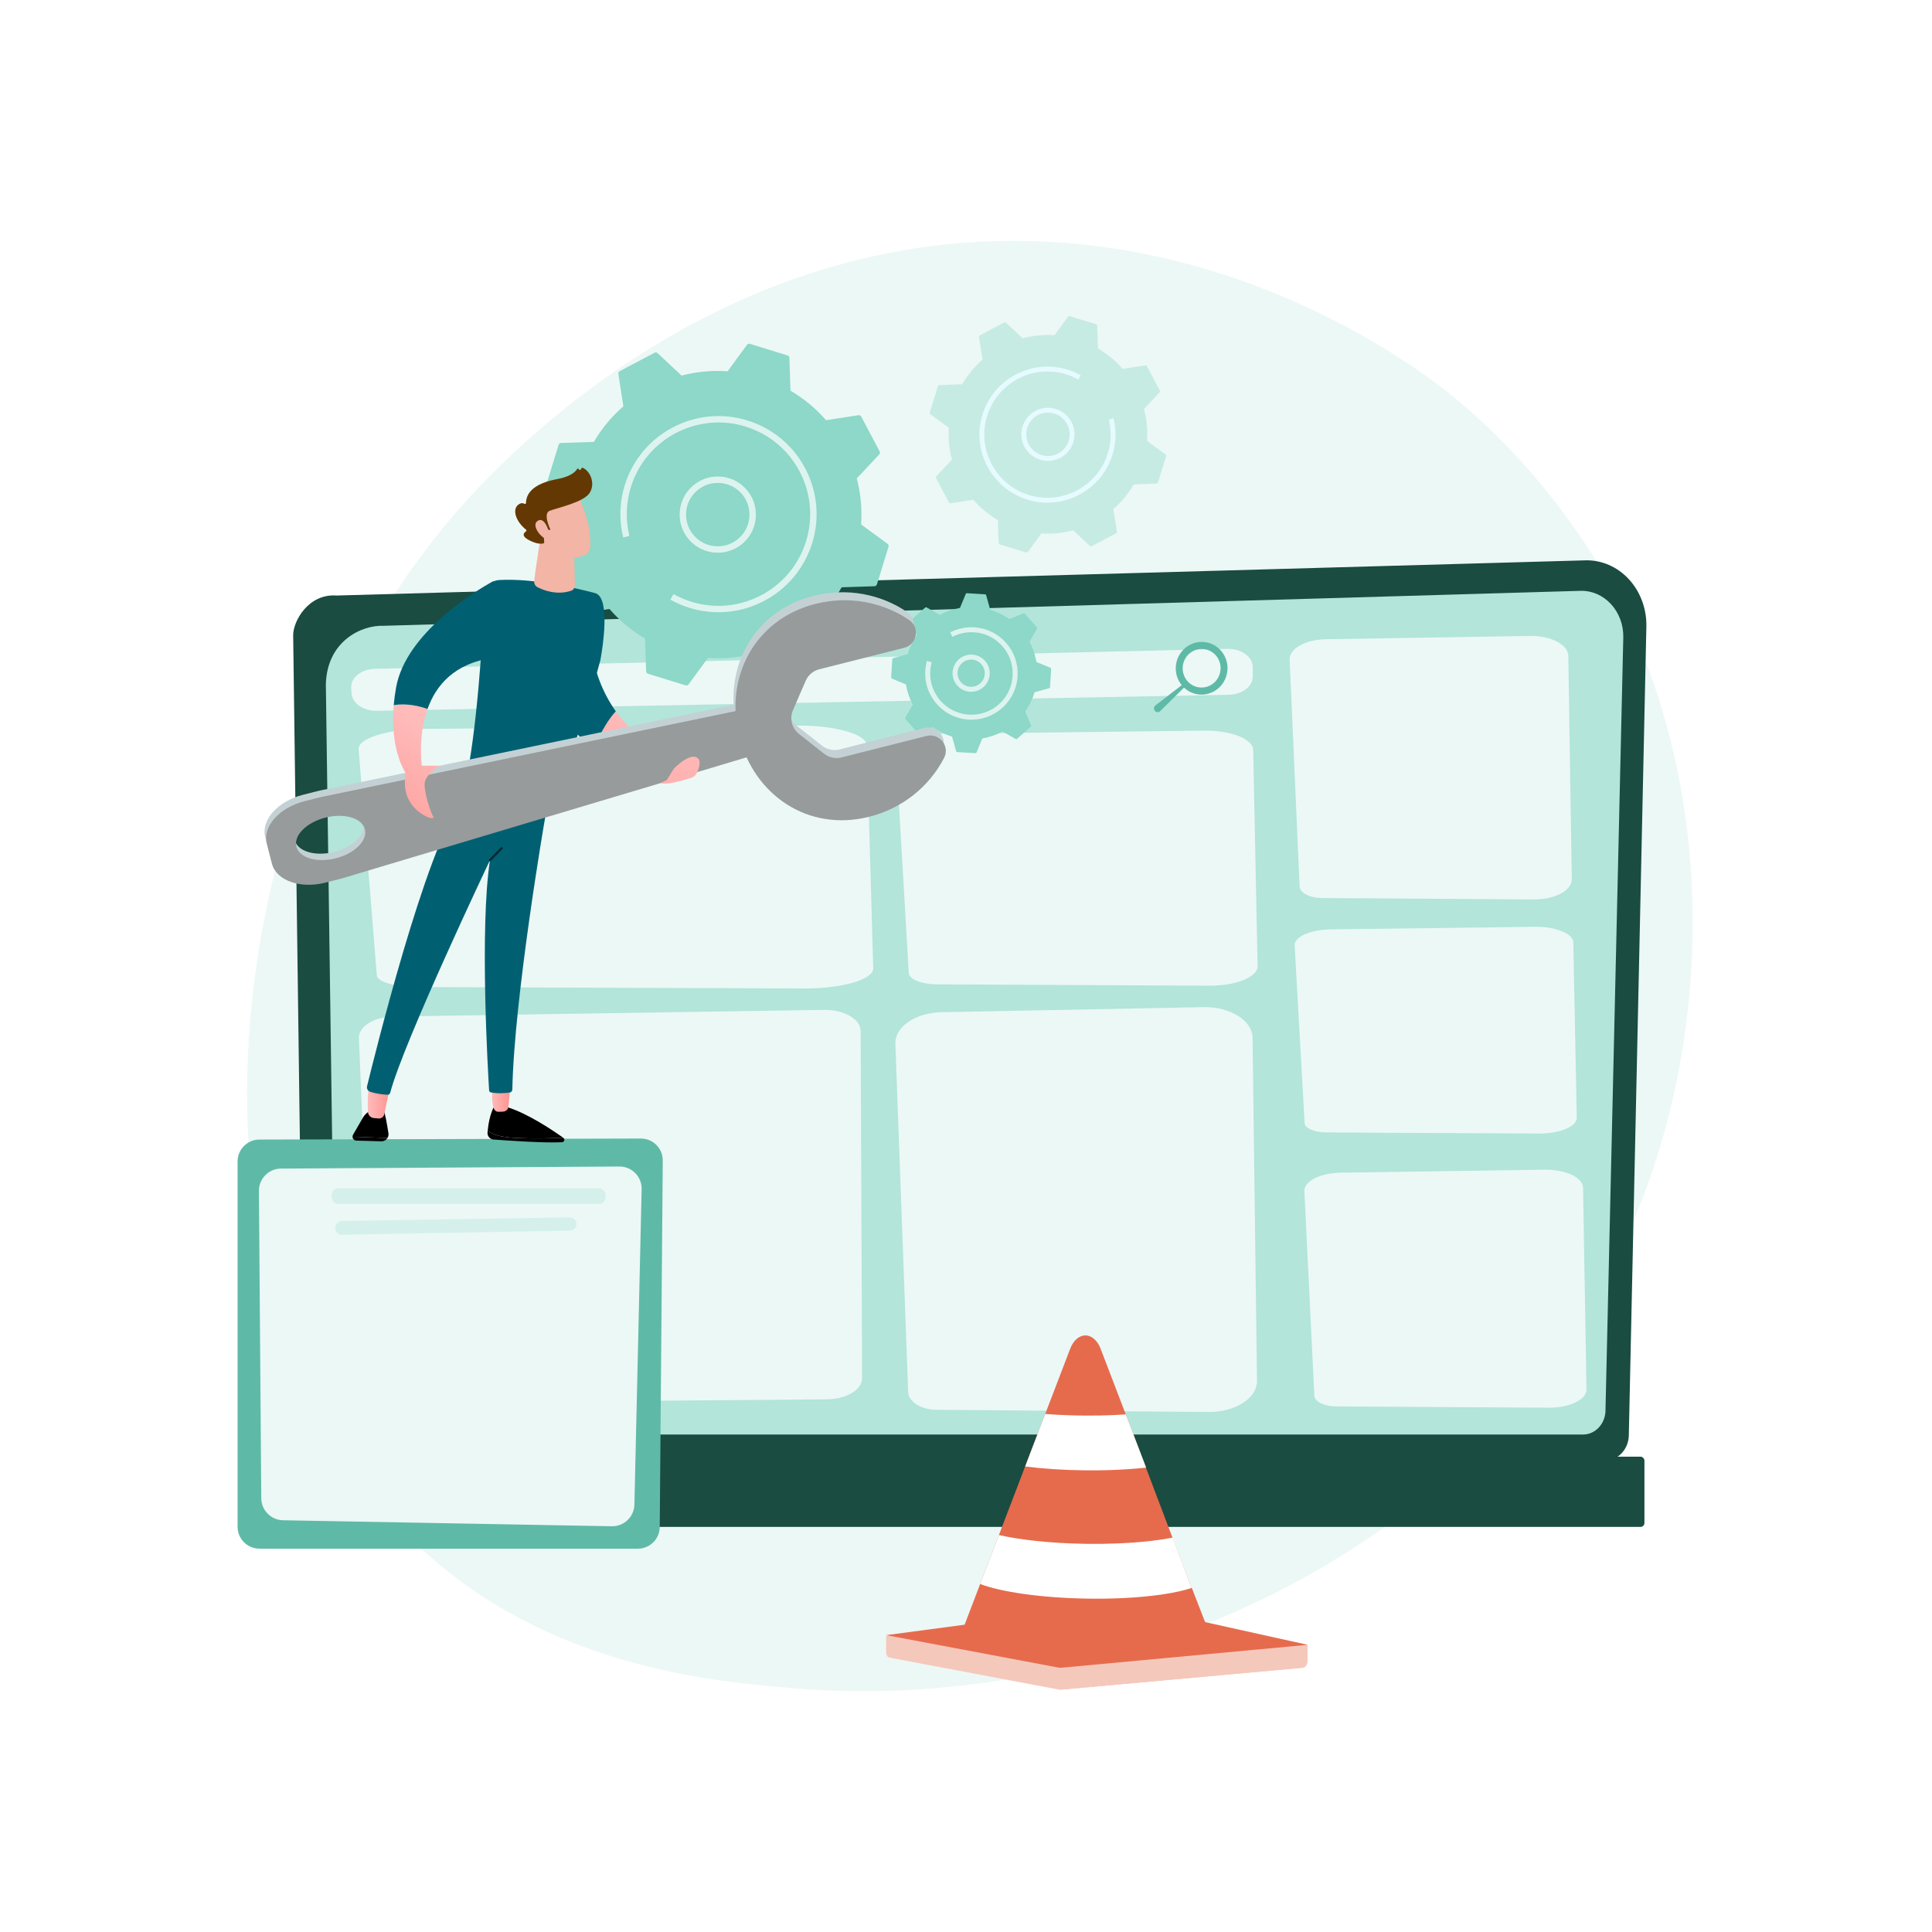 <?xml version="1.0" encoding="UTF-8"?>
<svg xmlns="http://www.w3.org/2000/svg" xmlns:xlink="http://www.w3.org/1999/xlink" viewBox="0 0 3710 3710">
  <defs>
    <style>
      .cls-1 {
        fill: #ecf8f6;
      }

      .cls-1, .cls-2, .cls-3, .cls-4, .cls-5, .cls-6, .cls-7, .cls-8, .cls-9, .cls-10, .cls-11, .cls-12, .cls-13, .cls-14, .cls-15, .cls-16, .cls-17, .cls-18, .cls-19, .cls-20, .cls-21, .cls-22, .cls-23, .cls-24, .cls-25 {
        stroke-width: 0px;
      }

      .cls-2 {
        fill: url(#linear-gradient);
      }

      .cls-3 {
        opacity: .6;
      }

      .cls-3, .cls-12 {
        fill: #c6ebe3;
      }

      .cls-4 {
        fill: url(#linear-gradient-6);
      }

      .cls-5 {
        fill: #e6fbff;
      }

      .cls-7 {
        fill: #e66b4d;
      }

      .cls-8 {
        fill: url(#linear-gradient-5);
      }

      .cls-9 {
        fill: #5ebaa6;
      }

      .cls-10 {
        fill: #1a4c41;
      }

      .cls-11 {
        fill: #643802;
      }

      .cls-13 {
        fill: #b3e5da;
      }

      .cls-14 {
        fill: #f2b5a6;
      }

      .cls-15, .cls-20 {
        fill: #fff;
      }

      .cls-16 {
        fill: #002b33;
      }

      .cls-17 {
        fill: url(#linear-gradient-2);
      }

      .cls-18 {
        fill: #979b9b;
      }

      .cls-19 {
        fill: url(#linear-gradient-3);
      }

      .cls-20 {
        opacity: .7;
      }

      .cls-21 {
        fill: #f5c8bc;
      }

      .cls-22 {
        fill: #c4d1d4;
      }

      .cls-23 {
        fill: #8dd8c8;
      }

      .cls-24 {
        fill: url(#linear-gradient-4);
      }

      .cls-25 {
        fill: #006072;
      }
    </style>
    <linearGradient id="linear-gradient" x1="-2158.53" y1="1373.42" x2="-2009.95" y2="1767.15" gradientTransform="translate(-929.11) rotate(-180) scale(1 -1)" gradientUnits="userSpaceOnUse">
      <stop offset="0" stop-color="#febbba"/>
      <stop offset="1" stop-color="#ff928e"/>
    </linearGradient>
    <linearGradient id="linear-gradient-2" x1="10668.78" y1="2108.26" x2="10713.59" y2="2108.26" gradientTransform="translate(-9962.55)" xlink:href="#linear-gradient"/>
    <linearGradient id="linear-gradient-3" x1="10906.2" y1="2105.33" x2="10943.55" y2="2105.33" gradientTransform="translate(-9962.55)" xlink:href="#linear-gradient"/>
    <linearGradient id="linear-gradient-4" x1="-1733.17" y1="1390.02" x2="-1566.02" y2="1631.46" xlink:href="#linear-gradient"/>
    <linearGradient id="linear-gradient-5" x1="-2263.03" y1="1412.85" x2="-2114.45" y2="1806.59" xlink:href="#linear-gradient"/>
    <linearGradient id="linear-gradient-6" x1="-1797.19" y1="1433.73" x2="-1628.1" y2="1677.97" xlink:href="#linear-gradient"/>
  </defs>
  <g id="Background">
    <rect class="cls-15" width="3710" height="3710"/>
  </g>
  <g id="Illustration">
    <g>
      <path class="cls-1" d="M3134.09,2350.83c-281.22,657.32-1023.55,939.65-1605.17,891.51-158.81-13.14-478.33-39.59-727.82-275.52-479.12-453.09-405.33-1400.18,53.32-1957.77,59.07-71.81,467.91-552.9,1105.01-546.46,466.45,4.71,793.85,268.21,833.66,301.03,50.29,41.47,161.21,140.01,261.18,296.34,234.89,367.32,255.54,880.11,79.8,1290.86Z"/>
      <g>
        <g>
          <path class="cls-10" d="M3127.82,2755.29c0,27.15-20.42,49.36-45.38,49.36H628.76c-24.96,0-45.37-22.21-45.37-49.36l-20.42-1535.52c0-27.15,29.37-80.16,83.21-76.17l2398.01-67.57c31.31-.88,61.59,12.24,83.76,36.31,22.17,24.07,34.31,56.98,33.57,91.04l-33.7,1551.91Z"/>
          <path class="cls-13" d="M3083.02,2707.93c0,25.71-19.32,46.75-42.93,46.75H687.93c-23.61,0-42.93-21.04-42.93-46.75l-19.27-1393.96c2.27-83.88,69.8-114.03,110.74-112.25,0,0,1874.26-54.76,2298.27-67.15,22-.64,43.27,8.59,58.85,25.51,15.58,16.92,24.15,40.08,23.6,64.04l-34.18,1483.81Z"/>
        </g>
        <rect class="cls-10" x="464.18" y="2797.2" width="2693.61" height="134.92" rx="7.51" ry="7.51"/>
      </g>
      <g>
        <path class="cls-1" d="M720.04,1284.38l1636.96-38.36c26.62-.62,48.66,15.21,48.66,34.97v18.19c0,18.98-20.4,34.49-45.98,34.97l-1636.25,30.74c-25.6.48-47.05-14.28-48.31-33.25l-.7-10.57c-1.3-19.54,19.26-36.08,45.63-36.69Z"/>
        <path class="cls-9" d="M2356.78,1289.4c3.48-27.73-15.78-52.97-43.01-56.38-27.23-3.41-52.12,16.3-55.59,44.03-1.82,14.49,2.58,28.29,11.08,38.67l-50.69,39c-3.2,2.58-3.53,7.34-.72,10.33l.46.49c2.49,2.65,6.67,2.76,9.3.25l46.05-45.35c7.35,6.92,16.81,11.66,27.53,13,27.23,3.41,52.12-16.3,55.59-44.03ZM2302.87,1320c-19.94-2.5-34.05-20.99-31.5-41.3,2.55-20.31,20.78-34.75,40.72-32.25,19.94,2.5,34.05,20.99,31.5,41.3-2.55,20.31-20.78,34.75-40.72,32.25Z"/>
        <path class="cls-1" d="M689.22,1993.59l27.3,660.43c.92,22.26,32.01,39.94,69.7,39.63l801.42-6.52c37.68-.31,67.92-18.47,67.83-40.72l-2.79-666.62c-.1-22.81-31.96-41.11-70.56-40.51l-825.93,12.71c-37.93.58-67.89,19.2-66.96,41.61Z"/>
        <path class="cls-1" d="M1809.56,1409.12l502.4-6.11c51.42-.63,94.06,16.07,94.49,37.01l8.53,415.16c.43,20.92-41.46,37.9-92.87,37.65l-523.02-2.61c-29.43-.15-53.29-9.75-53.98-21.72l-24.52-421.17c-1.2-20.52,38.56-37.59,88.99-38.2Z"/>
        <path class="cls-1" d="M815.31,1399.61l714.93-6.3c73.18-.64,133.85,16.57,134.46,38.14l12.14,427.87c.61,21.56-59.01,39.06-132.16,38.8l-744.28-2.69c-41.87-.15-75.83-10.04-76.82-22.38l-34.9-434.06c-1.7-21.15,54.87-38.74,126.63-39.37Z"/>
        <path class="cls-1" d="M1808.37,1943.73l502.4-9.7c51.42-.99,94.06,25.51,94.49,58.73l8.53,658.86c.43,33.2-41.46,60.15-92.87,59.74l-523.02-4.14c-29.43-.23-53.29-15.47-53.98-34.47l-24.52-668.4c-1.2-32.57,38.56-59.66,88.99-60.63Z"/>
        <path class="cls-1" d="M2545.91,1227.5l391.95-6.31c40.12-.65,73.38,16.6,73.72,38.23l6.66,428.83c.34,21.61-32.35,39.15-72.46,38.89l-408.04-2.7c-22.96-.15-41.57-10.07-42.12-22.43l-19.13-435.04c-.93-21.2,30.08-38.83,69.42-39.46Z"/>
        <path class="cls-1" d="M2555.54,1784.71l391.95-4.95c40.12-.51,73.38,13.03,73.72,29.99l6.66,336.47c.34,16.96-32.35,30.72-72.46,30.51l-408.04-2.12c-22.96-.12-41.57-7.9-42.12-17.6l-19.13-341.34c-.93-16.63,30.08-30.47,69.42-30.96Z"/>
        <path class="cls-1" d="M2574.23,2251.89l391.95-5.7c40.12-.58,73.38,15,73.72,34.53l6.66,387.33c.34,19.52-32.35,35.36-72.46,35.12l-408.04-2.44c-22.96-.14-41.57-9.09-42.12-20.26l-19.13-392.93c-.93-19.15,30.08-35.07,69.42-35.64Z"/>
      </g>
      <g>
        <path class="cls-9" d="M1224.93,2973.89H498.21c-23.17,0-41.96-18.79-41.96-41.96v-701.69c0-23.13,18.72-41.9,41.85-41.96l732.54-1.97c23.3-.06,42.2,18.88,42.07,42.18l-5.81,703.65c-.12,23.09-18.87,41.74-41.96,41.74Z"/>
        <path class="cls-1" d="M1189.32,2240.03l-649.81,4c-23.49.14-42.42,19.28-42.31,42.77l4.53,590.16c.11,23.13,18.67,41.95,41.8,42.37l631.37,11.52c23.58.43,43.02-18.39,43.35-41.97l13.9-605.68c.33-23.85-18.98-43.32-42.83-43.17Z"/>
        <rect class="cls-3" x="636.75" y="2282.02" width="526.15" height="29.95" rx="12.74" ry="12.74"/>
        <path class="cls-3" d="M1107.04,2351.11h0c-.36,6.67-5.81,11.92-12.49,12.05l-437.86,7.98c-7.12.13-12.97-5.61-12.97-12.73v-1.04c0-6.96,5.58-12.63,12.53-12.74l437.86-6.94c7.38-.12,13.32,6.05,12.92,13.42Z"/>
      </g>
      <g>
        <g>
          <path class="cls-23" d="M1102.77,1176.39c1.03,1.95,3.19,3.03,5.37,2.7l62.21-9.64c19.29,22.18,42.26,41.45,68.37,56.73l2.04,62.88c.07,2.21,1.53,4.12,3.64,4.77l72.15,22.28c2.11.65,4.4-.11,5.7-1.89l37.15-50.77c30.18,2.1,60.01-.85,88.46-8.29l45.94,43.04c1.61,1.51,4,1.83,5.95.8l66.77-35.26c1.95-1.03,3.03-3.19,2.7-5.37l-9.64-62.21c22.18-19.29,41.45-42.26,56.73-68.37l62.88-2.04c2.21-.07,4.12-1.53,4.77-3.64l22.28-72.15c.65-2.11-.11-4.4-1.89-5.7l-50.77-37.15c2.1-30.18-.85-60.01-8.29-88.46l43.05-45.94c1.51-1.61,1.83-4,.8-5.95l-35.26-66.77c-1.03-1.95-3.19-3.03-5.37-2.7l-62.21,9.64c-19.29-22.18-42.26-41.45-68.37-56.73l-2.04-62.88c-.07-2.2-1.53-4.12-3.64-4.77l-72.15-22.28c-2.11-.65-4.4.11-5.7,1.89l-37.15,50.77c-30.18-2.1-60.01.85-88.46,8.29l-45.93-43.04c-1.61-1.51-4-1.83-5.95-.8l-66.77,35.26c-1.95,1.03-3.03,3.18-2.7,5.37l9.64,62.21c-22.18,19.29-41.45,42.26-56.73,68.37l-62.88,2.04c-2.2.07-4.12,1.53-4.77,3.64l-22.28,72.15c-.65,2.11.11,4.4,1.89,5.7l50.77,37.15c-2.1,30.18.86,60.01,8.29,88.46l-43.04,45.94c-1.51,1.61-1.83,4-.8,5.95l35.26,66.77Z"/>
          <path class="cls-20" d="M1427.35,1042.54s-.03.03-.05.05c-14.53,13.08-33.28,19.73-52.81,18.7-19.53-1.02-37.49-9.59-50.57-24.11-13.09-14.53-19.73-33.29-18.71-52.81,2.11-40.31,36.62-71.39,76.93-69.27,19.53,1.02,37.49,9.59,50.57,24.11,13.09,14.53,19.73,33.29,18.71,52.81-1.02,19.5-9.56,37.44-24.06,50.52ZM1337.52,942.98c-12.06,10.88-19.17,25.81-20.02,42.03-.85,16.25,4.67,31.85,15.56,43.93,10.88,12.09,25.83,19.21,42.07,20.06,16.24.85,31.85-4.68,43.93-15.56.01-.01.03-.03.04-.04,12.06-10.88,19.17-25.81,20.02-42.03.85-16.24-4.67-31.85-15.56-43.93-10.88-12.09-25.83-19.21-42.07-20.06-16.24-.85-31.85,4.68-43.93,15.56-.01.01-.03.03-.04.04Z"/>
          <path class="cls-20" d="M1506.05,1126.94c-47.7,43.04-116.24,60.65-181.96,40.36-12.84-3.97-25.24-9.28-36.85-15.81l6.03-10.73c10.86,6.1,22.45,11.07,34.45,14.78,72.87,22.5,149.46-4.85,192.82-62.6.08-.11.16-.22.24-.32.08-.11.16-.22.25-.33,11.61-15.6,20.79-33.39,26.85-53,13.88-44.93,9.43-92.57-12.53-134.16-6.96-13.18-15.41-25.25-25.14-36.03-20.98-23.24-47.89-40.5-78.58-49.98-92.75-28.65-191.52,23.51-220.16,116.25-9.42,30.5-10.4,62.91-2.84,93.73l-11.95,2.93c-8.09-32.98-7.04-67.66,3.03-100.29,30.66-99.22,136.32-155.03,235.55-124.38,32.84,10.14,61.63,28.6,84.07,53.47,10.41,11.54,19.46,24.45,26.9,38.55,23.49,44.49,28.26,95.47,13.41,143.54-10.35,33.51-29.26,62.08-53.59,84.02Z"/>
        </g>
        <g>
          <path class="cls-23" d="M1750.6,1189.79c-.76.67-1.01,1.76-.62,2.7l11.09,26.82c-7.84,11.06-13.97,23.44-17.97,36.8l-27.94,7.76c-.98.27-1.68,1.14-1.74,2.15l-2.13,34.74c-.06,1.02.53,1.96,1.47,2.35l26.79,11.11c2.34,13.75,6.91,26.79,13.34,38.72l-14.28,25.26c-.5.89-.38,1.99.29,2.75l23.06,26.07c.67.76,1.76,1.01,2.7.62l26.82-11.09c11.06,7.84,23.44,13.97,36.8,17.97l7.76,27.94c.27.98,1.14,1.68,2.15,1.74l34.74,2.13c1.02.06,1.96-.53,2.35-1.47l11.11-26.79c13.75-2.34,26.79-6.91,38.72-13.34l25.26,14.28c.89.5,1.99.38,2.75-.29l26.07-23.06c.76-.67,1.01-1.76.62-2.7l-11.09-26.82c7.84-11.06,13.97-23.44,17.97-36.8l27.94-7.76c.98-.27,1.68-1.14,1.74-2.15l2.13-34.74c.06-1.02-.53-1.96-1.47-2.35l-26.79-11.11c-2.34-13.75-6.91-26.79-13.34-38.72l14.28-25.26c.5-.89.38-1.99-.29-2.75l-23.06-26.07c-.67-.76-1.76-1.01-2.7-.62l-26.82,11.09c-11.06-7.84-23.44-13.97-36.8-17.97l-7.76-27.94c-.27-.98-1.14-1.68-2.15-1.74l-34.74-2.13c-1.02-.06-1.96.53-2.35,1.47l-11.11,26.79c-13.75,2.34-26.79,6.91-38.72,13.34l-25.26-14.28c-.89-.5-1.99-.38-2.75.29l-26.07,23.06Z"/>
          <path class="cls-20" d="M1844.79,1322.22s-.02-.01-.03-.02c-7.87-5.37-13.18-13.5-14.94-22.87-1.76-9.37.23-18.86,5.6-26.73,5.38-7.87,13.5-13.18,22.87-14.94,19.34-3.64,38.03,9.13,41.67,28.47,1.76,9.37-.23,18.86-5.6,26.73-5.38,7.87-13.5,13.18-22.87,14.94-9.36,1.76-18.84-.22-26.71-5.58ZM1879.6,1271.16c-5.52-3.77-12.47-5.43-19.55-4.1-6.86,1.29-12.8,5.18-16.74,10.94-3.94,5.76-5.4,12.72-4.1,19.57,1.29,6.86,5.18,12.8,10.94,16.74,0,0,.01,0,.02.01,5.76,3.93,12.7,5.38,19.55,4.09,6.86-1.29,12.8-5.17,16.74-10.94,3.94-5.76,5.4-12.72,4.1-19.57-1.33-7.09-5.43-12.97-10.96-16.74Z"/>
          <path class="cls-20" d="M1815.55,1366.66c-25.02-17.06-40.72-46.49-38.73-78.84.34-5.6,1.21-11.16,2.58-16.56.18-.69.36-1.38.56-2.07l9.2,2.58c-1.51,5.39-2.45,10.99-2.8,16.63h0c-.38,6.26-.02,12.4,1,18.32,0,.02,0,.03.01.05,0,.03.01.06.01.09,4.6,26.38,22.37,48.62,46.64,59.11,6.28,2.72,13,4.66,20.03,5.67.23.03.45.07.68.1.18.02.37.05.55.07.47.06.94.12,1.42.17,1.28.14,2.58.25,3.88.33,21.12,1.3,41.48-5.71,57.33-19.73,5.02-4.44,9.4-9.42,13.08-14.82,7.93-11.64,12.62-25.24,13.5-39.67,1.29-21.12-5.71-41.48-19.73-57.33-14.01-15.85-33.37-25.29-54.49-26.58-14.33-.88-28.61,2.13-41.28,8.71l-4.4-8.49c14.21-7.38,30.21-10.76,46.27-9.77,23.67,1.45,45.35,12.03,61.06,29.79,15.71,17.76,23.56,40.58,22.11,64.25-.99,16.17-6.24,31.41-15.13,44.45-4.12,6.05-9.03,11.63-14.66,16.61-17.76,15.71-40.58,23.56-64.24,22.11-16.5-1.01-31.68-6.5-44.44-15.19Z"/>
        </g>
        <g>
          <path class="cls-12" d="M2202.58,703.48c-.72-1.35-2.21-2.09-3.71-1.86l-42.99,6.77c-13.38-15.3-29.29-28.59-47.36-39.11l-1.52-43.47c-.05-1.52-1.07-2.85-2.53-3.29l-49.92-15.29c-1.46-.45-3.04.08-3.94,1.31l-25.6,35.16c-20.87-1.4-41.49.69-61.14,5.88l-31.83-29.68c-1.12-1.04-2.77-1.26-4.12-.54l-46.11,24.49c-1.35.72-2.09,2.21-1.86,3.71l6.77,42.99c-15.3,13.38-28.59,29.29-39.11,47.36l-43.47,1.52c-1.52.05-2.85,1.07-3.29,2.53l-15.29,49.92c-.45,1.46.08,3.04,1.31,3.94l35.16,25.6c-1.4,20.87.69,41.49,5.88,61.14l-29.69,31.83c-1.04,1.12-1.26,2.77-.54,4.12l24.48,46.11c.72,1.35,2.21,2.09,3.71,1.86l42.99-6.77c13.37,15.3,29.29,28.59,47.36,39.11l1.51,43.47c.05,1.52,1.07,2.85,2.53,3.29l49.92,15.29c1.46.45,3.04-.08,3.94-1.32l25.6-35.16c20.87,1.4,41.49-.69,61.14-5.88l31.83,29.68c1.12,1.04,2.77,1.26,4.12.54l46.11-24.48c1.35-.72,2.09-2.21,1.86-3.71l-6.77-42.99c15.3-13.38,28.59-29.29,39.11-47.36l43.47-1.51c1.52-.05,2.85-1.07,3.29-2.53l15.29-49.92c.45-1.46-.08-3.04-1.31-3.94l-35.16-25.6c1.4-20.87-.69-41.49-5.88-61.14l29.68-31.83c1.04-1.12,1.26-2.77.54-4.12l-24.49-46.11Z"/>
          <path class="cls-5" d="M1985.8,877.62c-4.13-2.53-7.92-5.66-11.26-9.35-9.14-10.11-13.81-23.17-13.12-36.78.68-13.61,6.62-26.14,16.73-35.29,10.11-9.15,23.17-13.81,36.78-13.13,13.61.68,26.15,6.62,35.29,16.73,9.14,10.11,13.81,23.17,13.12,36.78-.68,13.61-6.62,26.14-16.73,35.29-10.11,9.15-23.17,13.81-36.78,13.13-8.64-.43-16.85-2.99-24.03-7.38ZM2034.1,798.43c-5.87-3.59-12.57-5.67-19.64-6.03h0c-11.12-.56-21.79,3.25-30.05,10.72-8.26,7.47-13.11,17.71-13.66,28.83-.56,11.12,3.25,21.79,10.72,30.05,7.47,8.26,17.71,13.11,28.83,13.66,11.12.56,21.79-3.25,30.05-10.72,8.26-7.47,13.11-17.71,13.66-28.83.56-11.12-3.25-21.79-10.72-30.05-2.73-3.01-5.82-5.57-9.2-7.64ZM2014.7,787.74l.03.02-.03-.02Z"/>
          <path class="cls-5" d="M1943.29,946.11c-49.64-30.36-74.56-91.58-56.75-149.73,3.29-10.73,7.84-20.73,13.44-29.89,30.36-49.64,91.59-74.57,149.74-56.77,1.04.32,2.09.66,3.12,1,6.99,2.33,13.77,5.24,20.21,8.68.75.4,1.5.81,2.25,1.22l-4.56,8.16c-7.48-4.18-15.47-7.59-23.76-10.13-.08-.03-.16-.05-.23-.07-63.89-19.43-131.71,16.66-151.27,80.53-19.59,63.95,16.5,131.91,80.46,151.5,53.99,16.54,110.84-6.61,139.03-52.71,5.2-8.51,9.43-17.79,12.48-27.75,6.44-21.02,7.06-43.36,1.81-64.59l9.07-2.25c5.67,22.87,5,46.92-1.94,69.57-3.29,10.73-7.84,20.73-13.44,29.89-30.36,49.64-91.59,74.57-149.74,56.77-10.73-3.29-20.74-7.84-29.9-13.45Z"/>
        </g>
      </g>
      <g>
        <g>
          <path class="cls-2" d="M1268.07,1441.61l-29.19,28.79c-41.44-3.98-73.38-16.88-97.91-33.23,14.76-36.71,29.75-58.48,41.53-71.24,38.58,54.26,85.57,75.69,85.57,75.69Z"/>
          <path class="cls-25" d="M1064.87,1333.88l68.9-107.72c4.52,60.76,25.05,106.44,48.74,139.75-11.78,12.76-26.77,34.53-41.53,71.24-61.21-40.81-76.1-103.28-76.1-103.28Z"/>
        </g>
        <path class="cls-6" d="M991.6,2185.25c34.35,1.58,67.6.59,89.8-.55-20.21-14.39-66.78-45.69-105.74-58.15l-26.75-1.6s-9.06,13.78-12.3,45.33c4.43,5.53,17.39,13.24,54.99,14.97Z"/>
        <path class="cls-6" d="M1081.67,2184.9c-.09-.06-.19-.13-.28-.2-22.2,1.14-55.45,2.13-89.8.55-37.6-1.73-50.56-9.44-54.99-14.97-.15,1.45-.3,2.9-.42,4.43-.56,6.92,4.58,13,11.51,13.52,28.13,2.13,97.88,6.94,131.52,5.18,4.44-.23,6.08-5.93,2.46-8.51Z"/>
        <path class="cls-6" d="M745.92,2176.06c-2.52-16.13-6.55-39.44-9.67-45.4-4.89-9.35-21.63,0-21.63,0,0,0-11.75,5.48-17.16,14.61-3.45,5.82-12.98,22.38-19.44,33.63-.74,1.29-1.05,2.67-1.01,4l67.02,2.35c1.64-2.63,2.41-5.84,1.88-9.19Z"/>
        <path class="cls-6" d="M677.01,2182.91c.11,3.83,3.15,7.3,7.43,7.42l47.75,1.31c5.04.14,9.41-2.48,11.85-6.39l-67.02-2.35Z"/>
        <path class="cls-17" d="M751.04,2077.07c-.58,1.93-9.24,43.92-13.03,62.34-1.05,5.09-5.64,8.67-10.83,8.41-2.84-.14-6.14-.4-9.6-.84-6.14-.79-10.81-5.92-11.05-12.11-.61-16.14-.92-47.13,5.01-59.14,8.18-16.56,39.49,1.34,39.49,1.34Z"/>
        <path class="cls-19" d="M943.64,2089.09c3.71-.12-1.48,19.18,4.14,38.14,1.27,4.28,4.47,7.64,8.93,7.69,2.89.04,6.32-.02,9.8-.3,5.23-.42,9.44-4.48,9.92-9.7l4.57-49.19-37.35,13.36Z"/>
        <path class="cls-25" d="M1047.54,1566.17c-1.66,8.07-60.17,349.38-63.72,526-.06,2.96-2.24,5.44-5.17,5.85-7.43,1.04-21.9,2.37-35.92-.23-1.92-.36-3.37-1.94-3.49-3.89-2.05-32.91-18.49-311.19,1.65-442.18,0,0-166.38,350.17-191.6,446.73-.61,2.35-2.77,3.93-5.2,3.8-7.13-.38-21.94-1.66-33.71-5.99-4.22-1.55-6.62-5.99-5.56-10.35,14.09-57.78,112.84-455.9,179.89-543.62l162.83,23.88Z"/>
        <path class="cls-16" d="M940.88,1653.9c-.55,0-1.1-.21-1.53-.62-.86-.84-.88-2.23-.03-3.09l22.28-22.78c.84-.86,2.23-.88,3.09-.03.86.84.88,2.23.03,3.09l-22.28,22.78c-.43.44-.99.66-1.56.66Z"/>
        <path class="cls-25" d="M1142.65,1138.85c-42.74-11.2-121.57-28.73-184.33-24.99-14.41.86-25.96,12.26-26.78,26.67-9.48,167.14-22.43,315.46-46.83,401.75,54.84,21.7,109.2,31.77,162.83,23.88,40.18-86.06,75.31-185.41,105.32-298.24,0,0,17.61-89.99.51-119.99-2.67-4.68-6.17-7.89-10.72-9.09Z"/>
        <path class="cls-14" d="M1039.85,1021.77s-10.79,64.38-14.01,94.16c-.52,4.84,2.01,9.41,6.34,11.64,11.79,6.07,36.97,15.85,64.41,6.88,4.52-1.48,7.48-5.85,7.38-10.6l-1.88-85.95-62.23-16.12Z"/>
        <g>
          <path class="cls-14" d="M1110.23,950.43s20.82,47.83,22.22,72.94c1.4,25.11,6.81,41.4-22.22,46.45-29.03,5.06-53.48-9.41-66.73-34.41,0,0-20.76-38.53-16.1-54.32,4.66-15.78,82.83-30.66,82.83-30.66Z"/>
          <path class="cls-11" d="M1053.42,1017.43h3.67s-15.12-31.01-1.83-36.46c13.29-5.45,65.91-16.18,77.27-34.85,10.95-18,1.18-41.26-13.42-47.76-.92-.41-2.01.02-2.49.92l-1.21,2.29c-.83,1.57-3.14,1.33-3.64-.37h0c-.47-1.62-2.65-1.97-3.53-.54-3.48,5.58-12.89,14.66-38.13,19.32-35.82,6.61-59.5,21.11-60.08,45.86-.04,1.57-1.71,2.43-3.05,1.62-2.64-1.61-6.88-2.37-12.53,2.39-9.83,8.27-5.81,29.72,15.75,47.37,1.02.84,1.02,2.44-.09,3.16-3.91,2.54-9.73,8.6,5.36,16.67,15.44,8.26,24.58,7.36,28.03,6.47.93-.24,1.55-1.08,1.49-2.04l-1.36-21.94c-.07-1.13.83-2.09,1.97-2.09h7.82Z"/>
          <path class="cls-14" d="M1054.32,1022.02s-7.94-30.55-21.64-21.99c-13.7,8.57,7.11,34.23,18.12,35.38l3.52-13.39Z"/>
        </g>
        <g>
          <path class="cls-22" d="M609.82,1519.13l-28.12,7.11c-48.26,12.2-80.71,48.46-72.48,81l9.78,38.68c8.22,32.54,54.01,49.03,102.27,36.83l28.12-7.11c1.86-.47,3.71-.98,5.55-1.53l824.6-246.73-21.3-84.27-842.8,174.74c-1.88.39-3.75.82-5.61,1.29ZM621.93,1557.74c36.33-9.18,70.21.87,75.66,22.46,5.46,21.59-19.57,46.53-55.9,55.72-36.33,9.18-70.21-.87-75.66-22.46-5.46-21.59,19.57-46.53,55.9-55.72Z"/>
          <path class="cls-22" d="M1732.41,1228.6l-163.17,41.25c-11.62,2.94-21.21,11.1-25.98,22.1l-24.41,56.37c-6.97,16.09-2.23,34.85,11.55,45.7l48.27,38c9.42,7.41,21.74,10.03,33.36,7.1l163.17-41.24c24.61-6.22,45.52,19.47,33.9,42.04-27.8,54-78.81,96.7-143.73,113.12-117.35,29.66-221.2-41.44-249.73-154.31-28.53-112.87,29.06-224.78,146.41-254.44,64.92-16.41,130.1-3.07,180.22,31.23,20.95,14.34,14.76,46.88-9.86,53.1Z"/>
          <path class="cls-18" d="M1736.3,1243.98l-163.17,41.24c-11.62,2.94-21.22,11.1-25.98,22.1l-24.41,56.37c-6.97,16.09-2.23,34.85,11.55,45.7l48.27,38c9.42,7.41,21.74,10.03,33.36,7.1l163.17-41.25c24.61-6.22,45.52,19.47,33.9,42.04-27.8,54-78.81,96.7-143.73,113.11-117.35,29.66-221.2-41.44-249.73-154.31-28.53-112.87,29.07-224.78,146.41-254.44,64.92-16.41,130.1-3.07,180.22,31.23,20.95,14.34,14.76,46.88-9.86,53.1Z"/>
          <path class="cls-18" d="M612.92,1531.4l-28.12,7.11c-48.26,12.2-80.71,48.46-72.48,81l9.78,38.68c8.22,32.54,54.01,49.03,102.27,36.83l28.12-7.11c1.86-.47,3.71-.98,5.55-1.53l824.6-246.73-21.3-84.27-842.8,174.74c-1.88.39-3.75.82-5.61,1.29ZM625.03,1570.01c36.33-9.18,70.21.87,75.66,22.46,5.46,21.59-19.57,46.53-55.9,55.72-36.33,9.18-70.21-.87-75.66-22.46-5.46-21.59,19.57-46.53,55.9-55.72Z"/>
        </g>
        <g>
          <path class="cls-24" d="M820.94,1361.45c-21.13,59.3-9.23,122.87-9.23,122.87l-27.86,7.43s-35.99-42.81-27.76-137.8c25.71-3.92,49.8,2.1,64.85,7.5Z"/>
          <path class="cls-25" d="M756.1,1353.96c.92-10.68,2.38-21.99,4.54-34,18.82-104.76,153.13-185.35,184.73-203,2.94-1.64,6.51.57,6.41,3.94l-4.49,142.41c-74.8,10.05-110.2,52.85-126.35,98.15-15.05-5.4-39.13-11.42-64.85-7.5Z"/>
        </g>
        <path class="cls-8" d="M1326.84,1493.86c5.22-1.44,9.46-5.16,11.67-10.1,4.28-9.58,9.09-24.94-1.19-29.61-15.32-6.96-43.18,21.59-43.18,21.59l-13.61,22.06-12.45,6.05c11.41,3.14,33.39-2.09,58.76-9.99Z"/>
        <path class="cls-4" d="M809.85,1470.39h34.44s-27.94,16.76-28.87,34.38c-.93,17.62,11.09,54.13,16.72,64.06,6.15,10.87-77.99-16.18-48.29-98.44h26Z"/>
      </g>
      <g>
        <path class="cls-21" d="M2510.94,3158.54v29.52c0,7.56-3.88,13.8-9.02,14.48l-460.59,41.74c-3.42.47-6.85.39-10.25-.2-.89-.16-1.77-.35-2.66-.57l-320.92-60.49c-3.41-.88-5.92-5.35-5.92-10.53v-31.19l340.5-42.2,43.83-20.74,43.58,6.28,25.74-4.93,58.82,17.12,296.89,61.73Z"/>
        <path class="cls-21" d="M2510.94,3158.54v29.52c0,7.56-3.88,13.8-9.02,14.48l-460.57,41.74c-3.42.47-7.68.36-10.23-.21v-159.03l54.81-6.7,43.57,6.28,25.73-4.93,58.82,17.12,296.89,61.73Z"/>
        <path class="cls-7" d="M2155.23,3079.7l-453.64,60.22,327.21,61.63c4.03,1.03,8.12,1.27,12.17.71l469.98-43.71-355.71-78.85Z"/>
        <g>
          <path class="cls-7" d="M2321.52,3134.09c0,21.61-67.99,38.4-161.85,42.76-23.69,1.09-49.02,1.39-75.3.79-129.18-2.98-232.97-27.01-232.97-53.61,0-.6.07-1.91.18-1.91h-.18s.54-1.29.54-1.29c.12-.44.28-.83.48-1.24l29.79-77.88,35.98-93.98,50.38-131.71,38.56-100.82,47.97-125.36c6-15.7,17.12-25.45,29.14-25.45,1.64,0,3.23.17,4.82.53,10.15,2.22,19.21,11.35,24.41,24.96l48.37,126.24,38.63,102.15,50.97,134.35v.03l36.6,96.53v.03l.58.06,30.48,78.45c1.31,2.09,2.41,4.23,2.41,6.38Z"/>
          <path class="cls-15" d="M2288.64,3049.26c-29.41,9.83-76.43,16.9-132.71,19.54-22.69,1.07-46.68,1.41-71.69.94-86.79-1.65-162.04-12.82-202.09-28.01l36.01-93.99c42.14,9.48,100.87,15.87,166.15,16.85,21.11.32,41.68.05,61.27-.74,41.22-1.63,77.56-5.59,106.2-11.21l36.29,96.53v.03l.58.06Z"/>
          <path class="cls-15" d="M2200.92,2818.26c-22.45,2.42-47.13,4.07-73.31,4.82-14.03.42-28.48.55-43.24.41-42.24-.41-81.76-3.11-115.8-7.46l38.56-100.82c24.13,1.9,50.13,2.99,77.24,3.15,9.58.06,19.02,0,28.28-.2,17-.32,33.47-1,49.19-2.05l39.07,102.15Z"/>
        </g>
      </g>
    </g>
  </g>
</svg>
